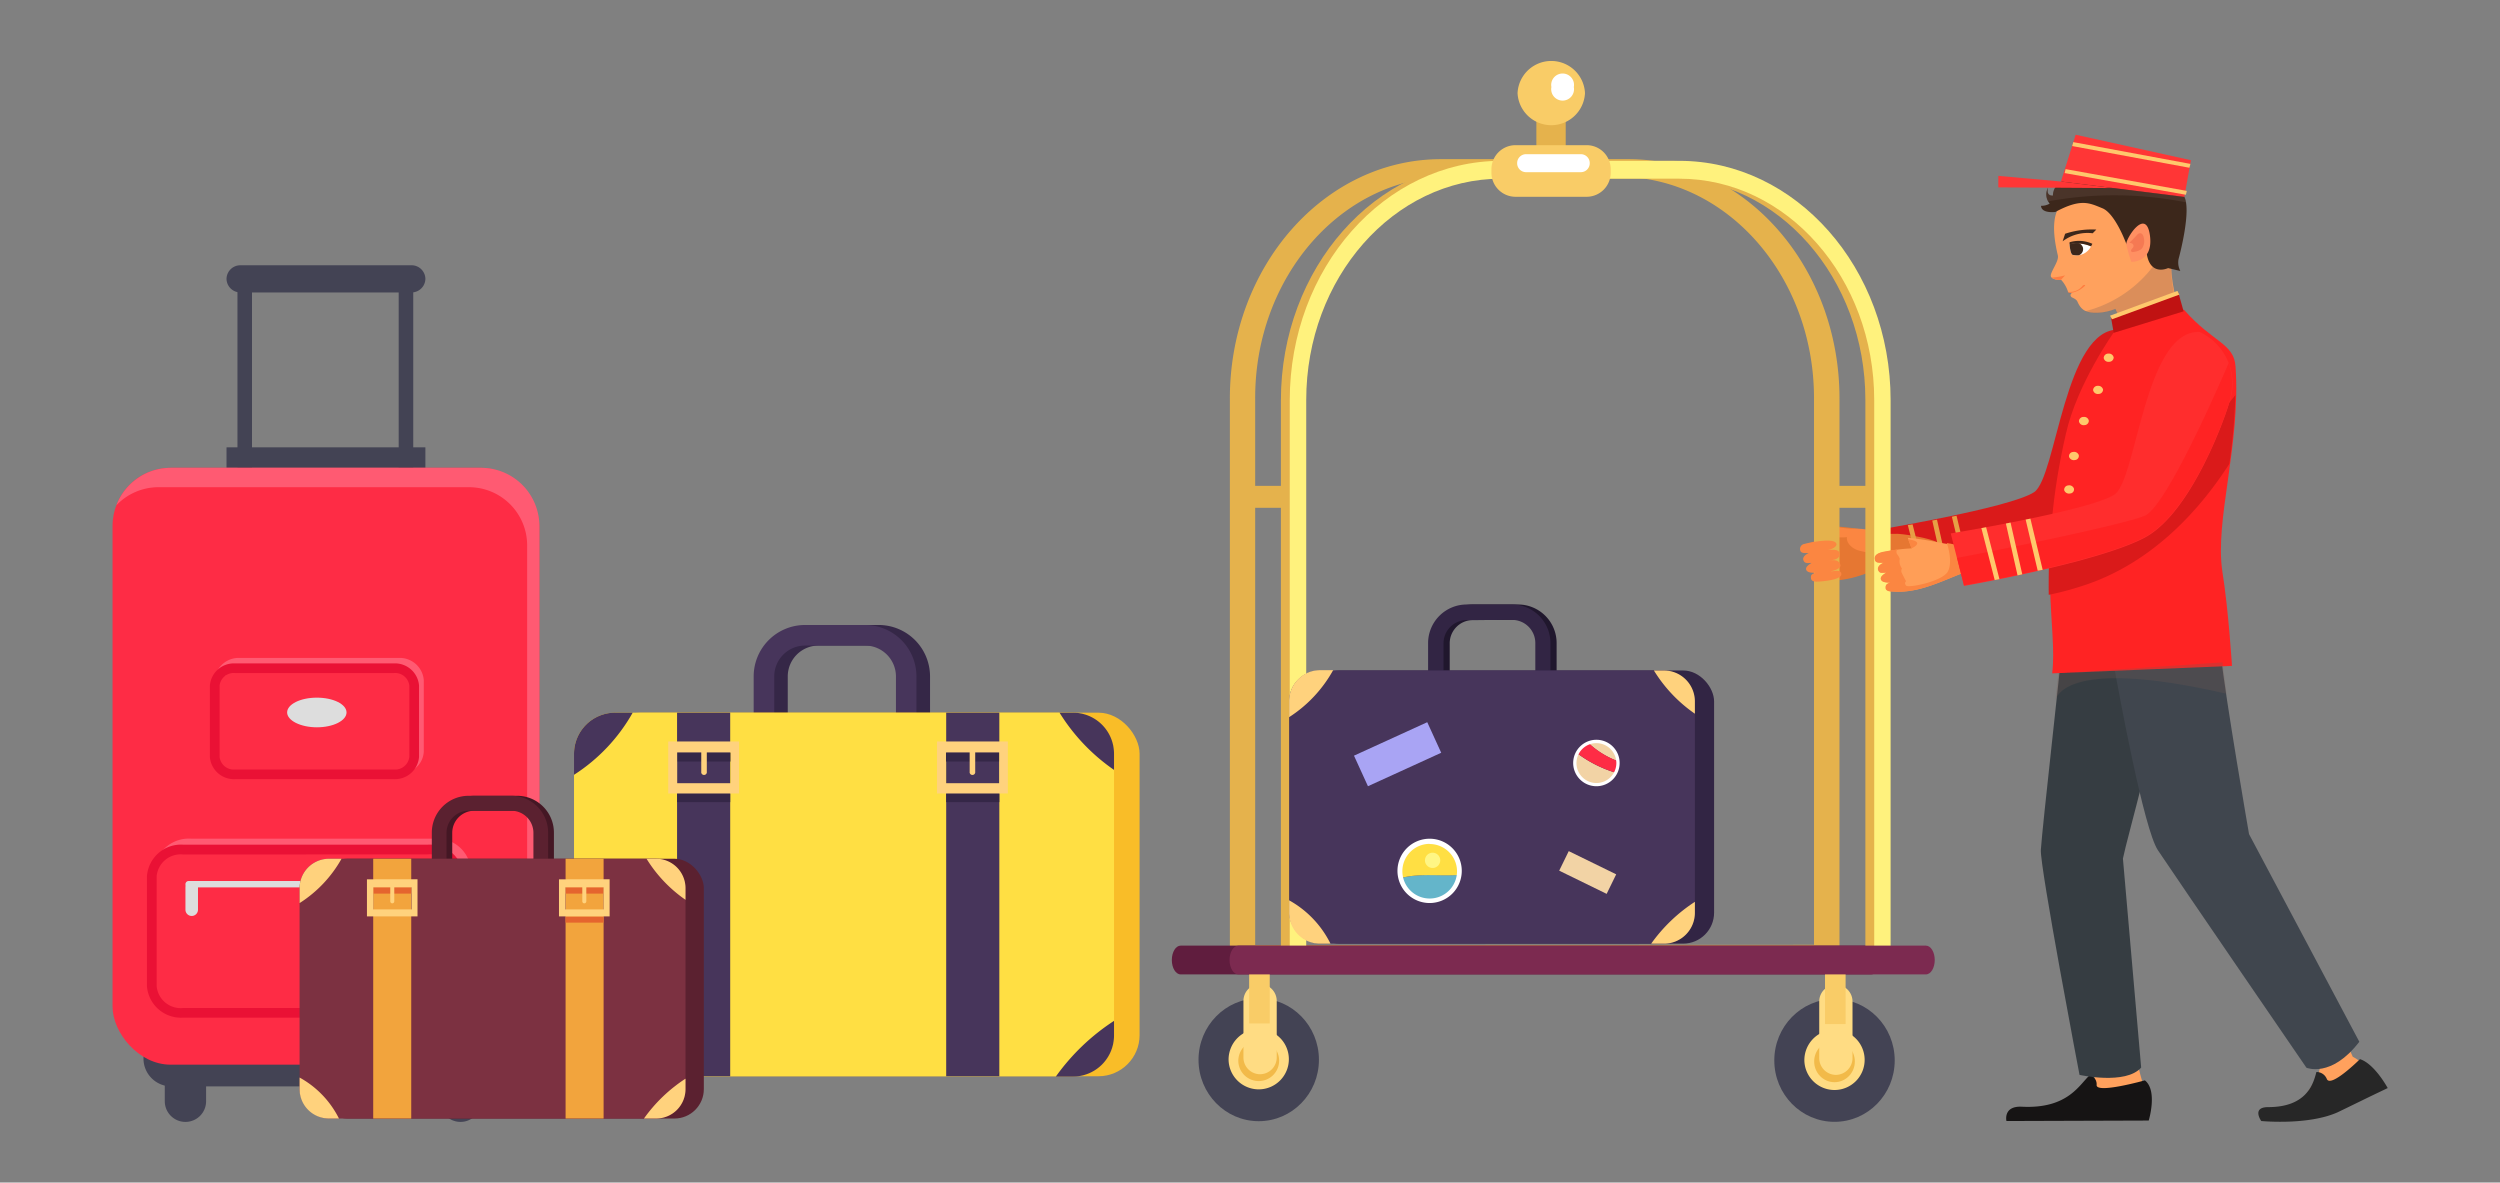 <?xml version="1.0" encoding="utf-8"?>
<svg xmlns="http://www.w3.org/2000/svg" viewBox="0 0 311.01 147.11">
  <rect x="0" y="0" width="311.01" height="147.11" fill="#808080" stroke="none"/>
  <defs>
    <style>.cls-1{isolation:isolate;}.cls-2{fill:#da1a1a;}.cls-3{fill:#e67732;}.cls-4{fill:#fb8641;}.cls-5{fill:#434354;}.cls-6{fill:#fe2c45;}.cls-7{fill:#ddd;}.cls-8{fill:#ff5a72;}.cls-9{fill:#ea1135;}.cls-10{fill:#352747;}.cls-11{fill:#47355b;}.cls-12{fill:#f9bd28;}.cls-13{fill:#ffdf43;}.cls-14{fill:#ffd27d;}.cls-15{fill:#441724;}.cls-16{fill:#5b2130;}.cls-17{fill:#7c3141;}.cls-18{fill:#f2a43d;}.cls-19{fill:#e5652e;}.cls-20{fill:#e5b24c;}.cls-21{fill:#601d3e;}.cls-22{fill:#ffdc83;}.cls-23{fill:#f2ba49;}.cls-24{fill:#f9cc67;}.cls-25{fill:#fff27d;}.cls-26{fill:#fff;}.cls-27{fill:#7c2a50;}.cls-28{fill:#20172d;}.cls-29{fill:#322544;}.cls-30{fill:#a9a4f4;}.cls-31{fill:#f2d3a5;}.cls-32{fill:#64b5ca;}.cls-33{fill:#fff685;}.cls-34{fill:#ffa15d;}.cls-35{opacity:0.26;mix-blend-mode:multiply;}.cls-36{fill:#725952;}.cls-37{fill:#161414;}.cls-38{fill:#272727;}.cls-39{fill:#363d42;}.cls-40{fill:#40464e;}.cls-41{fill:#ff2323;}.cls-42{fill:#e79f45;}.cls-43{fill:#3c271b;}.cls-44{fill:#ff7d40;}.cls-45{fill:#ff9062;}.cls-46{fill:#f57953;}.cls-47{fill:#c01212;}.cls-48{fill:#ff9e57;}.cls-49{fill:#ffc86c;}.cls-50{fill:#ff3636;}.cls-51{fill:#ff2d2d;}</style>
  </defs>
  <g class="cls-1">
    <g data-name="1" id="_1">
      <path class="cls-2" d="M263.66,41c-6.84-.28-7.83,18.37-10.6,20.22-3,2-20.37,4.85-20.37,4.85l1.65,6.52s16.6-2.88,22.48-6S265.58,49.69,266,48C267,44.12,263.66,41,263.66,41Z"/>
      <path class="cls-3" d="M224.93,68.28c.11.41.57.32,1.08.35-.29.1-.85.39-.68.92s.51.27,1,.31c-.31.19-.81.51-.65.87s.76.36,1.16.36c-.55.15-.59.4-.58.66,0,.42.72.44.91.45,4.65.34,8.55-3.1,13.19-3.49a2.05,2.05,0,0,0,1-.24c1.67-1.22-4.74-2.09-5.42-2.06-2.37.09-3.43-.58-7-.88h-1.7c-1.6.12.91,1.36-1.37,1.79C225.3,67.43,224.76,67.69,224.93,68.28Z"/>
      <path class="cls-4" d="M231.28,68.5l-.22-.07c-.76-.28-1.39-.93-1.29-1.61a4.54,4.54,0,0,1-3-.65c-.28-.24-.42-.69-.08-.87a1.06,1.06,0,0,1,.74,0,12.45,12.45,0,0,0,2.93.47,9.93,9.93,0,0,1,2.56.24,9.75,9.75,0,0,1,.72,2.48C233.47,69,232,68.69,231.28,68.5Z"/>
      <path class="cls-5" d="M29.54,33.76H51.41V66.84H29.54ZM49.6,35.57H31.35V65H49.6Z"/>
      <path class="cls-5" d="M54.72,137a2.57,2.57,0,0,0,2.57,2.57h0A2.57,2.57,0,0,0,59.86,137v-6.19a2.57,2.57,0,0,0-2.57-2.57h0a2.57,2.57,0,0,0-2.57,2.57Z"/>
      <path class="cls-5" d="M20.5,137a2.57,2.57,0,0,0,2.57,2.57h0A2.57,2.57,0,0,0,25.64,137v-6.19a2.57,2.57,0,0,0-2.57-2.57h0a2.57,2.57,0,0,0-2.57,2.57Z"/>
      <path class="cls-5" d="M17.85,131.68a3.46,3.46,0,0,0,3.46,3.47H59a3.46,3.46,0,0,0,3.46-3.47h0A3.46,3.46,0,0,0,59,128.22H21.31a3.46,3.46,0,0,0-3.46,3.46Z"/>
      <rect class="cls-5" height="2.55" width="24.74" x="28.18" y="55.65"/>
      <rect class="cls-6" height="74.25" rx="7.23" width="53.09" x="14" y="58.2"/>
      <path class="cls-5" d="M28.18,34.67a1.72,1.72,0,0,0,1.72,1.71H51.2a1.72,1.72,0,0,0,1.72-1.71h0A1.72,1.72,0,0,0,51.2,33H29.9a1.72,1.72,0,0,0-1.72,1.72Z"/>
      <path class="cls-7" d="M35.72,88.63c0,1,1.66,1.85,3.7,1.85s3.69-.83,3.69-1.85-1.65-1.84-3.69-1.84S35.72,87.61,35.72,88.63Z"/>
      <path class="cls-8" d="M65.58,127.63V67.84a7.24,7.24,0,0,0-7.24-7.23H19.72a7.22,7.22,0,0,0-5.24,2.25,7.24,7.24,0,0,1,6.76-4.66H59.86a7.24,7.24,0,0,1,7.24,7.23v59.79a7.23,7.23,0,0,1-2,5A7.29,7.29,0,0,0,65.58,127.63Z"/>
      <path class="cls-8" d="M51.05,94.5a1.37,1.37,0,0,0,.47-1V84.61a1.77,1.77,0,0,0-1.93-1.55H29.83a2,2,0,0,0-1.8,1,3.92,3.92,0,0,0-1.32.46,3,3,0,0,1,3.12-2.67H49.59a3,3,0,0,1,3.13,2.76V93.5a2.82,2.82,0,0,1-2.12,2.6A2.77,2.77,0,0,0,51.05,94.5Z"/>
      <path class="cls-9" d="M26.11,94.17V85.29a3,3,0,0,1,3.13-2.76H49a3,3,0,0,1,3.13,2.76v8.88A3,3,0,0,1,49,96.93H29.24A3,3,0,0,1,26.11,94.17Zm3.13-10.44a1.77,1.77,0,0,0-1.92,1.56v8.88a1.77,1.77,0,0,0,1.92,1.56H49a1.77,1.77,0,0,0,1.92-1.56V85.29A1.77,1.77,0,0,0,49,83.73Z"/>
      <path class="cls-8" d="M54.09,105.56H23.68a3.68,3.68,0,0,0-1.11.17,3.41,3.41,0,0,0-2.23.89,3.34,3.34,0,0,0-1.08,1.1l0,0a4.33,4.33,0,0,1,4.45-3.39H54.09a4.25,4.25,0,0,1,4.5,3.92V122a4,4,0,0,1-3,3.68,3.68,3.68,0,0,0,1.24-2.23,2.34,2.34,0,0,0,.52-1.45V108.28A3.05,3.05,0,0,0,54.09,105.56Z"/>
      <path class="cls-9" d="M18.28,122.69V109a4.25,4.25,0,0,1,4.5-3.92H53.19a4.25,4.25,0,0,1,4.5,3.92v13.68a4.25,4.25,0,0,1-4.5,3.92H22.78A4.25,4.25,0,0,1,18.28,122.69Zm4.5-16.39A3,3,0,0,0,19.49,109v13.68a3,3,0,0,0,3.29,2.72H53.19a3,3,0,0,0,3.29-2.72V109a3,3,0,0,0-3.29-2.71Z"/>
      <path class="cls-7" d="M23.07,110a.4.4,0,0,0,.4.4H53.11a.4.4,0,0,0,.4-.4h0a.4.4,0,0,0-.4-.4H23.47a.4.4,0,0,0-.4.4Z"/>
      <path class="cls-7" d="M23.07,113.17a.78.78,0,0,0,.78.78h0a.78.78,0,0,0,.78-.78v-2.79a.78.78,0,0,0-.78-.78h0a.78.78,0,0,0-.78.78Z"/>
      <path class="cls-10" d="M95.45,89.63V84.15a6.41,6.41,0,0,1,6.4-6.4h7.46a6.4,6.4,0,0,1,6.39,6.4v5.48A6.4,6.4,0,0,1,109.31,96h-7.46A6.4,6.4,0,0,1,95.45,89.63Zm6.4-9.32A3.84,3.84,0,0,0,98,84.15v5.48a3.84,3.84,0,0,0,3.84,3.83h7.46a3.85,3.85,0,0,0,3.84-3.83V84.15a3.85,3.85,0,0,0-3.84-3.84Z"/>
      <path class="cls-11" d="M93.76,89.63V84.15a6.4,6.4,0,0,1,6.39-6.4h7.47a6.4,6.4,0,0,1,6.39,6.4v5.48A6.4,6.4,0,0,1,107.62,96h-7.47A6.4,6.4,0,0,1,93.76,89.63Zm6.39-9.32a3.84,3.84,0,0,0-3.83,3.84v5.48a3.84,3.84,0,0,0,3.83,3.83h7.47a3.85,3.85,0,0,0,3.84-3.83V84.15a3.85,3.85,0,0,0-3.84-3.84Z"/>
      <rect class="cls-12" height="45.23" rx="5.12" width="67.18" x="74.59" y="88.66"/>
      <rect class="cls-13" height="45.23" rx="5.12" width="67.18" x="71.41" y="88.66"/>
      <rect class="cls-11" height="45.23" width="6.61" x="117.71" y="88.66"/>
      <rect class="cls-11" height="45.23" width="6.61" x="84.23" y="88.66"/>
      <rect class="cls-10" height="1.08" width="6.6" x="84.24" y="98.71"/>
      <path class="cls-11" d="M131.81,88.66h1.67a5.11,5.11,0,0,1,5.11,5.12v2A24,24,0,0,1,131.81,88.66Z"/>
      <path class="cls-11" d="M138.59,127v1.81a5.11,5.11,0,0,1-5.11,5.12h-2.13A26.88,26.88,0,0,1,138.59,127Z"/>
      <path class="cls-11" d="M71.41,96.39V93.78a5.12,5.12,0,0,1,5.12-5.12h2.18A22,22,0,0,1,71.41,96.39Z"/>
      <path class="cls-11" d="M78.26,133.89H76.53a5.12,5.12,0,0,1-5.12-5.12v-2A16.65,16.65,0,0,1,78.26,133.89Z"/>
      <rect class="cls-10" height="1.14" width="6.63" x="117.68" y="93.6"/>
      <rect class="cls-10" height="1.08" width="6.61" x="117.71" y="98.71"/>
      <path class="cls-14" d="M116.57,92.24v6.47h8.81V92.24Zm1.11,1.36h2.95V96a.35.35,0,1,0,.69,0V93.6h3v3.83h-6.65Z"/>
      <rect class="cls-10" height="1.14" width="6.63" x="84.24" y="93.6"/>
      <path class="cls-14" d="M83.13,92.24v6.47h8.81V92.24Zm1.11,1.36h3V96a.35.35,0,1,0,.69,0V93.6h3v3.83H84.24Z"/>
      <path class="cls-15" d="M54.45,107.52v-3.91A4.58,4.58,0,0,1,59,99h5.33a4.58,4.58,0,0,1,4.58,4.58v3.91a4.58,4.58,0,0,1-4.58,4.57H59A4.58,4.58,0,0,1,54.45,107.52ZM59,100.86a2.75,2.75,0,0,0-2.74,2.75v3.91A2.74,2.74,0,0,0,59,110.26h5.33a2.75,2.75,0,0,0,2.75-2.74v-3.91a2.75,2.75,0,0,0-2.75-2.75Z"/>
      <path class="cls-16" d="M53.72,107.52v-3.91A4.58,4.58,0,0,1,58.29,99h5.33a4.58,4.58,0,0,1,4.57,4.58v3.91a4.58,4.58,0,0,1-4.57,4.57H58.29A4.58,4.58,0,0,1,53.72,107.52Zm4.57-6.66a2.75,2.75,0,0,0-2.74,2.75v3.91a2.74,2.74,0,0,0,2.74,2.74h5.33a2.74,2.74,0,0,0,2.74-2.74v-3.91a2.75,2.75,0,0,0-2.74-2.75Z"/>
      <rect class="cls-16" height="32.32" rx="3.66" width="48.01" x="39.55" y="106.83"/>
      <rect class="cls-17" height="32.32" rx="3.66" width="48.01" x="37.27" y="106.83"/>
      <rect class="cls-18" height="32.32" width="4.73" x="70.36" y="106.83"/>
      <rect class="cls-18" height="32.32" width="4.73" x="46.43" y="106.83"/>
      <path class="cls-14" d="M80.43,106.83h1.19a3.66,3.66,0,0,1,3.66,3.66v1.45A17.15,17.15,0,0,1,80.43,106.83Z"/>
      <path class="cls-14" d="M85.28,134.19v1.3a3.66,3.66,0,0,1-3.66,3.66H80.11A19.11,19.11,0,0,1,85.28,134.19Z"/>
      <path class="cls-14" d="M37.27,112.35v-1.86a3.66,3.66,0,0,1,3.66-3.66h1.56A15.58,15.58,0,0,1,37.27,112.35Z"/>
      <path class="cls-14" d="M42.17,139.15H40.93a3.66,3.66,0,0,1-3.66-3.66v-1.44A11.88,11.88,0,0,1,42.17,139.15Z"/>
      <rect class="cls-19" height="0.81" width="4.74" x="70.34" y="110.36"/>
      <rect class="cls-19" height="0.77" width="4.73" x="70.36" y="114.01"/>
      <path class="cls-14" d="M69.54,109.39V114h6.3v-4.62Zm.8,1h2.1v1.74a.25.25,0,0,0,.5,0v-1.74h2.15v2.74H70.34Z"/>
      <rect class="cls-19" height="0.81" width="4.74" x="46.44" y="110.36"/>
      <path class="cls-14" d="M45.65,109.39V114h6.29v-4.62Zm.79,1h2.11v1.74a.25.25,0,0,0,.25.25.25.25,0,0,0,.25-.25v-1.74H51.2v2.74H46.44Z"/>
      <path class="cls-20" d="M153,49.57V119.8h73l2.84,0V63.17h3.74a1.37,1.37,0,0,0,0-2.73h-3.74V49.57c0-16.41-11.78-29.77-26.27-29.77h-23.3C164.75,19.8,153,33.16,153,49.57Zm3.15,68V63.17h4.45a1.37,1.37,0,0,0,0-2.73h-4.45V49.57C156.11,34.39,167,22,180.34,22h21.1c13.36,0,24.23,12.36,24.23,27.54v68Z"/>
      <path class="cls-21" d="M146.88,117.64h85.9c.61,0,1.1.8,1.1,1.79s-.49,1.79-1.1,1.79h-85.9c-.61,0-1.1-.8-1.1-1.79S146.27,117.64,146.88,117.64Z"/>
      <ellipse class="cls-5" cx="228.22" cy="131.92" rx="7.49" ry="7.64"/>
      <path class="cls-22" d="M224.47,131.92a3.75,3.75,0,1,0,3.75-3.82A3.79,3.79,0,0,0,224.47,131.92Z"/>
      <ellipse class="cls-23" cx="228.22" cy="132.05" rx="2.53" ry="2.58"/>
      <path class="cls-22" d="M226.32,131.61a2.09,2.09,0,0,0,2.07,2.11h0a2.09,2.09,0,0,0,2.07-2.11v-7a2.09,2.09,0,0,0-2.07-2.11h0a2.09,2.09,0,0,0-2.07,2.11Z"/>
      <rect class="cls-24" height="6.23" width="2.56" x="227.04" y="121.17"/>
      <ellipse class="cls-5" cx="156.59" cy="131.84" rx="7.49" ry="7.64"/>
      <path class="cls-22" d="M152.84,131.84a3.75,3.75,0,1,0,3.75-3.82A3.79,3.79,0,0,0,152.84,131.84Z"/>
      <path class="cls-23" d="M154.05,132a2.54,2.54,0,1,0,2.54-2.59A2.57,2.57,0,0,0,154.05,132Z"/>
      <path class="cls-22" d="M154.69,131.53a2.08,2.08,0,0,0,2.07,2.11h0a2.09,2.09,0,0,0,2.07-2.11v-7a2.1,2.1,0,0,0-2.07-2.11h0a2.09,2.09,0,0,0-2.07,2.11Z"/>
      <rect class="cls-24" height="6.23" width="2.56" x="155.4" y="121.09"/>
      <path class="cls-20" d="M233.79,120c-.21,0-1.27,0-1.44,0h-73V49.79c0-16.42,11.79-29.78,26.28-29.78h22.2c14.48,0,26.27,13.36,26.27,29.78Zm-1.73-70.25c0-15.19-10.87-27.54-24.23-27.54h-22.2c-13.36,0-24.23,12.35-24.23,27.54v68h70.66Z"/>
      <path class="cls-25" d="M233.45,120h-73V49.79c0-16.42,11.79-29.78,26.28-29.78h22.19c14.49,0,26.28,13.36,26.28,29.78V120Zm-.29-70.23c0-15.19-10.87-27.54-24.24-27.54H186.73c-13.36,0-24.23,12.35-24.23,27.54v68h70.66Z"/>
      <rect class="cls-20" height="7.5" width="3.65" x="191.13" y="13.01"/>
      <path class="cls-24" d="M185.54,21.48a3,3,0,0,0,2.92,3h9a3,3,0,0,0,2.92-3v-.42a3,3,0,0,0-2.92-3h-9a3,3,0,0,0-2.92,3Z"/>
      <path class="cls-26" d="M188.74,20.3a1.11,1.11,0,0,0,1.09,1.12h6.85a1.11,1.11,0,0,0,1.09-1.12h0a1.11,1.11,0,0,0-1.09-1.12h-6.85a1.11,1.11,0,0,0-1.09,1.12Z"/>
      <path class="cls-24" d="M188.79,11.58a4.2,4.2,0,0,0,8.39,0,4.2,4.2,0,0,0-8.39,0Z"/>
      <path class="cls-26" d="M193,10.83a1.42,1.42,0,1,0,2.79,0,1.42,1.42,0,1,0-2.79,0Z"/>
      <path class="cls-27" d="M154.06,117.64h85.53c.61,0,1.1.8,1.1,1.79s-.49,1.79-1.1,1.79H154.06c-.6,0-1.1-.8-1.1-1.79S153.46,117.64,154.06,117.64Z"/>
      <path class="cls-28" d="M178.43,84.14V80a4.81,4.81,0,0,1,4.81-4.8h5.61a4.8,4.8,0,0,1,4.8,4.8v4.12a4.8,4.8,0,0,1-4.8,4.8h-5.61A4.81,4.81,0,0,1,178.43,84.14Zm4.81-7A2.89,2.89,0,0,0,180.35,80v4.12A2.89,2.89,0,0,0,183.24,87h5.61a2.88,2.88,0,0,0,2.88-2.88V80a2.88,2.88,0,0,0-2.88-2.88Z"/>
      <path class="cls-29" d="M177.66,84.14V80a4.81,4.81,0,0,1,4.81-4.8h5.61a4.8,4.8,0,0,1,4.8,4.8v4.12a4.8,4.8,0,0,1-4.8,4.8h-5.61A4.81,4.81,0,0,1,177.66,84.14Zm4.81-7A2.89,2.89,0,0,0,179.58,80v4.12A2.89,2.89,0,0,0,182.47,87h5.61A2.88,2.88,0,0,0,191,84.14V80a2.88,2.88,0,0,0-2.88-2.88Z"/>
      <rect class="cls-29" height="33.98" rx="3.85" width="50.48" x="162.76" y="83.41"/>
      <rect class="cls-11" height="33.98" rx="3.85" width="50.48" x="160.37" y="83.41"/>
      <path class="cls-14" d="M205.75,83.41H207a3.85,3.85,0,0,1,3.85,3.85v1.53A18,18,0,0,1,205.75,83.41Z"/>
      <path class="cls-14" d="M210.85,112.19v1.36A3.85,3.85,0,0,1,207,117.4h-1.59A20.17,20.17,0,0,1,210.85,112.19Z"/>
      <path class="cls-14" d="M160.37,89.22v-2a3.85,3.85,0,0,1,3.85-3.85h1.63A16.38,16.38,0,0,1,160.37,89.22Z"/>
      <path class="cls-14" d="M165.52,117.4h-1.3a3.85,3.85,0,0,1-3.85-3.85V112A12.51,12.51,0,0,1,165.52,117.4Z"/>
      <rect class="cls-30" height="4.18" transform="translate(-23.27 80.72) rotate(-24.55)" width="10.02" x="168.86" y="91.74"/>
      <rect class="cls-31" height="6.56" transform="matrix(0.44, -0.9, 0.9, 0.44, 12.85, 238.15)" width="2.7" x="195.84" y="105.5"/>
      <path class="cls-32" d="M174.26,109.24a3.69,3.69,0,0,0,7.25-.4C179.12,109,176.6,108.6,174.26,109.24Z"/>
      <path class="cls-13" d="M177.85,104.7a3.69,3.69,0,0,0-3.7,3.68,3.56,3.56,0,0,0,.11.86c2.34-.64,4.86-.2,7.25-.4a3.67,3.67,0,0,0-3.66-4.14Z"/>
      <path class="cls-26" d="M177.85,112.34a4,4,0,1,1,4-4A4,4,0,0,1,177.85,112.34Zm0-7.36a3.4,3.4,0,1,0,3.41,3.4A3.41,3.41,0,0,0,177.85,105Z"/>
      <path class="cls-33" d="M179.17,107.08a.95.95,0,1,1-.95-1A.95.95,0,0,1,179.17,107.08Z"/>
      <path class="cls-31" d="M195.9,94.93a2.69,2.69,0,0,0,5.09,1.2,15.36,15.36,0,0,1-4.79-2.43A2.66,2.66,0,0,0,195.9,94.93Z"/>
      <path class="cls-31" d="M201.27,94.7a2.69,2.69,0,0,0-2.68-2.46,2.57,2.57,0,0,0-1,.19A10.88,10.88,0,0,0,201.27,94.7Z"/>
      <path class="cls-6" d="M197.63,92.43a2.73,2.73,0,0,0-1.43,1.27A15.36,15.36,0,0,0,201,96.13a2.57,2.57,0,0,0,.3-1.2c0-.08,0-.16,0-.23A10.88,10.88,0,0,1,197.63,92.43Z"/>
      <path class="cls-26" d="M198.59,97.81a2.89,2.89,0,1,1,2.9-2.88A2.89,2.89,0,0,1,198.59,97.81Zm0-5.36a2.48,2.48,0,1,0,2.49,2.48A2.49,2.49,0,0,0,198.59,92.45Z"/>
      <path class="cls-34" d="M256,31.76c-.23-1-.92-3.94,0-5.72,1.69-3.47,9.63-5.45,12.57-3.22,2.39,1.81,2.46,3.89,2.46,6.43a5.83,5.83,0,0,1-.83,2.53c-.19,1.2-.4,5.33,3.48,13.24,1.41,2.87-8.79,2.58-8.79,2.58s-1.09-3.22-.66-4.9c.28-1.11-.5-3.07-1.07-4.28a6.48,6.48,0,0,1-2.08.48c-1.67.09-2.22-.42-2.64-1.38-.17-.37-.67-.47-.77-.59s-.18-.33.14-.52c0,0-.51.05-.55-.15a4,4,0,0,0-.84-1.44s-1,.06-1.26-.38S256.2,32.54,256,31.76Z"/>
      <g class="cls-35">
        <path class="cls-36" d="M267.56,33.51a7.7,7.7,0,0,1,2.89-2.29c-.09.18-.17.36-.28.56a15.85,15.85,0,0,0,.82,6.57l-7.05,2.11a16.67,16.67,0,0,0-.81-2,6.48,6.48,0,0,1-2.08.48,3.43,3.43,0,0,1-1.64-.22A15.39,15.39,0,0,0,267.56,33.51Z"/>
      </g>
      <path class="cls-34" d="M264.57,126.68s1.51,6.47,1.89,7.71,1.74,3.42-1.41,4.52c-.43.15-9.06-.36-9.06-.36.45-1.1,2.53-.15,4.09-2.92,1.07-1.89.42-6.14.42-6.14Z"/>
      <path class="cls-37" d="M260,133.74c-1.28,1.09-2.65,4.23-8.47,3.94-2.36-.12-1.92,1.78-1.92,1.78l17.7-.06s1.14-3.73-.48-5c0,0-6.16,1.73-6,.55A1.2,1.2,0,0,0,260,133.74Z"/>
      <path class="cls-34" d="M290.56,126.68l2.13,4.78s4,2.1,2.22,4.13c-.24.28-8.22,3.72-8.22,3.72-1.56-2,1.54-4.27,1.87-6.24s-2-4.43-2-4.43Z"/>
      <path class="cls-38" d="M288.17,133.36c-.37,1.4-1.14,4.37-6,4.37-2.1,0-.86,1.73-.86,1.73s5.85.57,9.53-1.1c1-.48,4.11-2,4.11-2l2.09-1s-1.61-3-3.45-3.6c0,0-3.62,3.6-4.12,2.48A1.38,1.38,0,0,0,288.17,133.36Z"/>
      <path class="cls-39" d="M268.62,86.31c.15,3.54-4,17.86-4.52,20.5l2.27,26c-1.93,2.19-7.67.91-7.67.91s-4.94-25.89-4.81-28c.2-3.08,2.43-22.52,2.68-25.7C256.64,79.22,268.5,83.44,268.62,86.31Z"/>
      <path class="cls-40" d="M276.24,81.21c.66,5.92,3.55,22.56,3.55,22.56l13.72,25.83c-3.5,4.55-6.58,3.23-6.58,3.23s-15.38-22.43-18.48-27.06c-1.74-2.61-4.8-19.25-5.5-23.16C262.56,80.46,276,78.9,276.24,81.21Z"/>
      <path class="cls-41" d="M263,41.3s-4.6,6.44-6,12.69c-3.7,16.14-1,24.13-1.7,29.78l22.37-.93s-.44-7-1.19-11.68c-1-6.43,2.31-15.84,1.63-25.58-.2-2.89-2.86-3-6.37-7C271.22,38.14,264.64,40.36,263,41.3Z"/>
      <path class="cls-42" d="M244.35,70.66l-1.53-6.38.58-.12,1.53,6.36Z"/>
      <path class="cls-42" d="M240.38,64.76l.59-.11,1.45,6.44-.58.12Z"/>
      <path class="cls-42" d="M237.34,65.33l.59-.1,1.65,6.45-.58.12Z"/>
      <path class="cls-2" d="M255,67.5c3.18-.55,9.91-2,11.72-4.34,1.69-2.21,7.89-9.75,11.37-14a73.09,73.09,0,0,1-.75,8.54c-3.5,5.46-9.42,12.31-18.2,15.16A38.49,38.49,0,0,1,254.87,74C254.85,72,254.88,69.83,255,67.5Z"/>
      <path class="cls-26" d="M260.13,30.65a4.13,4.13,0,0,0-2.67-.26s.07,1.05.34,1.3A2,2,0,0,0,260.13,30.65Z"/>
      <path class="cls-43" d="M257.46,30.39s.07,1.05.34,1.3a2.33,2.33,0,0,0,.83.06.81.81,0,0,0,.48-1,.92.92,0,0,0-.47-.5A2.82,2.82,0,0,0,257.46,30.39Z"/>
      <path class="cls-43" d="M260.3,30.33l-.17.32a4.44,4.44,0,0,0-2.67-.26v-.25A4,4,0,0,1,260.3,30.33Z"/>
      <path class="cls-44" d="M255.21,34.53a7.64,7.64,0,0,0,1.7-.28l-.52.57A1.85,1.85,0,0,1,255.21,34.53Z"/>
      <path class="cls-44" d="M257.78,36.41a3.08,3.08,0,0,0,1.57-.83c.18-.21-.19-.15-.29,0a2,2,0,0,1-1.83.72S257.24,36.45,257.78,36.41Z"/>
      <path class="cls-43" d="M255.69,26.37s-1.73.23-1.78-.77a2,2,0,0,0,1.08-.27,1.73,1.73,0,0,1-.19-2s-.36,1.05.59,1a2,2,0,0,1,1-1.7c1.11-.83,6.86-1.4,8-1.54a2.92,2.92,0,0,0,1.95-.89.37.37,0,0,0,.05-.16c0-.35.37.88,0,1.14s1.27.09,1.37-.09-.1.18-.1.18l-.37.54s3.69,1,4.48,2.74-.53,6.88-.74,7.64a2.26,2.26,0,0,0,.21,1.52l-1.52-.36s-2.94,1.43-2.73-3.43c0,0-.33-2.86-1.62-1a4.83,4.83,0,0,0-.82,1.49s-1.38-3.84-3-4.5S258.9,24.65,255.69,26.37Z"/>
      <path class="cls-43" d="M256.91,29.08a10.57,10.57,0,0,1,3.88-.52l-.45.46a5.13,5.13,0,0,0-3.74,1Z"/>
      <path class="cls-45" d="M264.52,30.4c-.1-.68,2.42-4.64,2.93-1.18s-2.3,3.36-2.3,3.36A17.83,17.83,0,0,1,264.52,30.4Z"/>
      <path class="cls-46" d="M266.73,29.77a1.58,1.58,0,0,1-.17,1c-.16.35-.72.52-1.14.58a.44.44,0,0,1-.2,0,.21.21,0,0,1-.06-.32,2.17,2.17,0,0,0,.23-.3.33.33,0,0,0-.08-.38.53.53,0,0,0-.43-.12c.28-.28.57-.56.84-.86.12-.12.23-.29.42-.34C266.61,28.93,266.69,29.51,266.73,29.77Z"/>
      <polygon class="cls-47" points="271.65 38.73 271 36.42 262.62 39.5 262.95 41.41 271.65 38.73"/>
      <path class="cls-48" d="M233.28,69.66c.11.41.57.32,1.08.35-.29.11-.85.39-.68.92s.51.28,1,.31c-.31.19-.81.51-.65.87s.76.36,1.16.36c-.55.15-.6.41-.58.66,0,.42.71.44.91.45,4.65.34,8.55-3.1,13.19-3.49a2.05,2.05,0,0,0,1-.24c1.67-1.22-4.74-2.08-5.42-2.06-2.37.09-3.43-.58-6.95-.88l.49,1.31a19.59,19.59,0,0,0-3.56.48C233.65,68.81,233.11,69.07,233.28,69.66Z"/>
      <path class="cls-4" d="M234,72.11c-.16-.36.34-.68.65-.87-.45,0-.82.12-1-.31s.39-.81.68-.92c-.51,0-1,.06-1.08-.35-.17-.59.37-.85.95-1,.8-.15,1.36-.24,1.83-.31a.52.52,0,0,0,0,.62,1.89,1.89,0,0,1,.31.54,1.49,1.49,0,0,0,.27,1.21.59.59,0,0,0,0,.59c.17.37.51,1,.51,1s-.27.2,0,.54,4.62-.53,5.23-1.8-.11-3.35-.16-3.5a4.34,4.34,0,0,0,.52.09C244,68,247.12,69,247.12,69l-.41,1.45c-3.82,1-7.25,3.44-11.23,3.15-.2,0-.89,0-.91-.45,0-.25,0-.51.58-.66C234.75,72.47,234.15,72.48,234,72.11Z"/>
      <path class="cls-4" d="M237.38,67.09s1.09.12,1.13.47-.72.66-.72.66Z"/>
      <polygon class="cls-49" points="262.74 39.72 271.12 36.65 270.88 36.19 262.5 39.27 262.74 39.72"/>
      <polygon class="cls-50" points="271.74 24.5 256.39 22.58 258.22 16.76 272.56 19.93 271.74 24.5"/>
      <polygon class="cls-50" points="248.6 21.88 248.6 23.31 262.95 23.4 256.39 22.58 248.6 21.88"/>
      <polygon class="cls-49" points="272.37 20.87 272.5 20.39 257.92 17.68 257.79 18.17 272.37 20.87"/>
      <polygon class="cls-49" points="271.93 24.23 272.05 23.75 256.97 21.04 256.85 21.53 271.93 24.23"/>
      <path class="cls-51" d="M273.65,41.3c-6.84-.29-7.83,18.36-10.6,20.22-3,2-20.37,4.84-20.37,4.84l1.65,6.53s16.6-2.88,22.48-6,10.16-15.33,10.58-17A7.08,7.08,0,0,0,273.65,41.3Z"/>
      <path class="cls-41" d="M266.81,64.16c2.45-1,8.27-13.95,10.45-19a7.78,7.78,0,0,1,.13,4.65c-.42,1.68-4.7,13.86-10.58,17s-22.48,6-22.48,6l-.86-3.41C247,68.77,264.08,65.32,266.81,64.16Z"/>
      <path class="cls-49" d="M253.5,71,252,64.64l.59-.12,1.53,6.37Z"/>
      <path class="cls-49" d="M249.54,65.13l.58-.12,1.46,6.44-.59.13Z"/>
      <path class="cls-49" d="M246.49,65.7l.59-.11,1.66,6.46-.59.11Z"/>
      <path class="cls-4" d="M224.45,67.67h.05v0a3,3,0,0,1,.45-.12c.3-.06,3.36-.71,3.51.13.07.37-.7.7-1.11.75.26,0,1.7-.28,1.49.67-.13.58-1.11.59-1.35.62.32,0,1.26-.24,1.46.56.12.51-1,.75-1.22.8.43,0,1.23-.26,1.34.28.16.83-2.69,1-3.08,1s-.68-.12-.7-.44,0-.5.58-.66c-.39,0-1,0-1.16-.35s.34-.69.65-.88c-.44,0-.81.13-1-.31s.38-.81.68-.92c-.51,0-1,.07-1.09-.35A.64.64,0,0,1,224.45,67.67Z"/>
      <path class="cls-49" d="M261.71,44.53a.58.58,0,0,0,.65.48.56.56,0,0,0,.59-.54.6.6,0,0,0-.66-.48A.56.56,0,0,0,261.71,44.53Z"/>
      <path class="cls-49" d="M260.39,48.53a.59.59,0,0,0,.66.48.56.56,0,0,0,.58-.54A.6.6,0,0,0,261,48,.56.56,0,0,0,260.39,48.53Z"/>
      <path class="cls-49" d="M258.63,52.41a.58.58,0,0,0,.65.48.56.56,0,0,0,.58-.54.58.58,0,0,0-.65-.48A.55.55,0,0,0,258.63,52.41Z"/>
      <path class="cls-49" d="M257.4,56.83a.62.62,0,0,0,.73.4.52.52,0,0,0,.48-.61.62.62,0,0,0-.73-.39A.52.52,0,0,0,257.4,56.83Z"/>
      <path class="cls-49" d="M256.8,61a.63.63,0,0,0,.73.39.51.51,0,0,0,.48-.6.62.62,0,0,0-.73-.4A.53.53,0,0,0,256.8,61Z"/>
      <g class="cls-35">
        <path class="cls-36" d="M277,86.31l-.52-3.91-20.42,1.37-.37,3.51S255.87,81.44,277,86.31Z"/>
      </g>
      <g class="cls-35">
        <path class="cls-36" d="M254.8,25.05a1.59,1.59,0,0,1,0-1.65h0c-.06.24-.19,1,.61.88a1.59,1.59,0,0,1,.25-.88H263l8.79,1.1a2.49,2.49,0,0,1,.18.68A45.39,45.39,0,0,0,254.8,25.05Z"/>
      </g>
    </g>
  </g>
</svg>